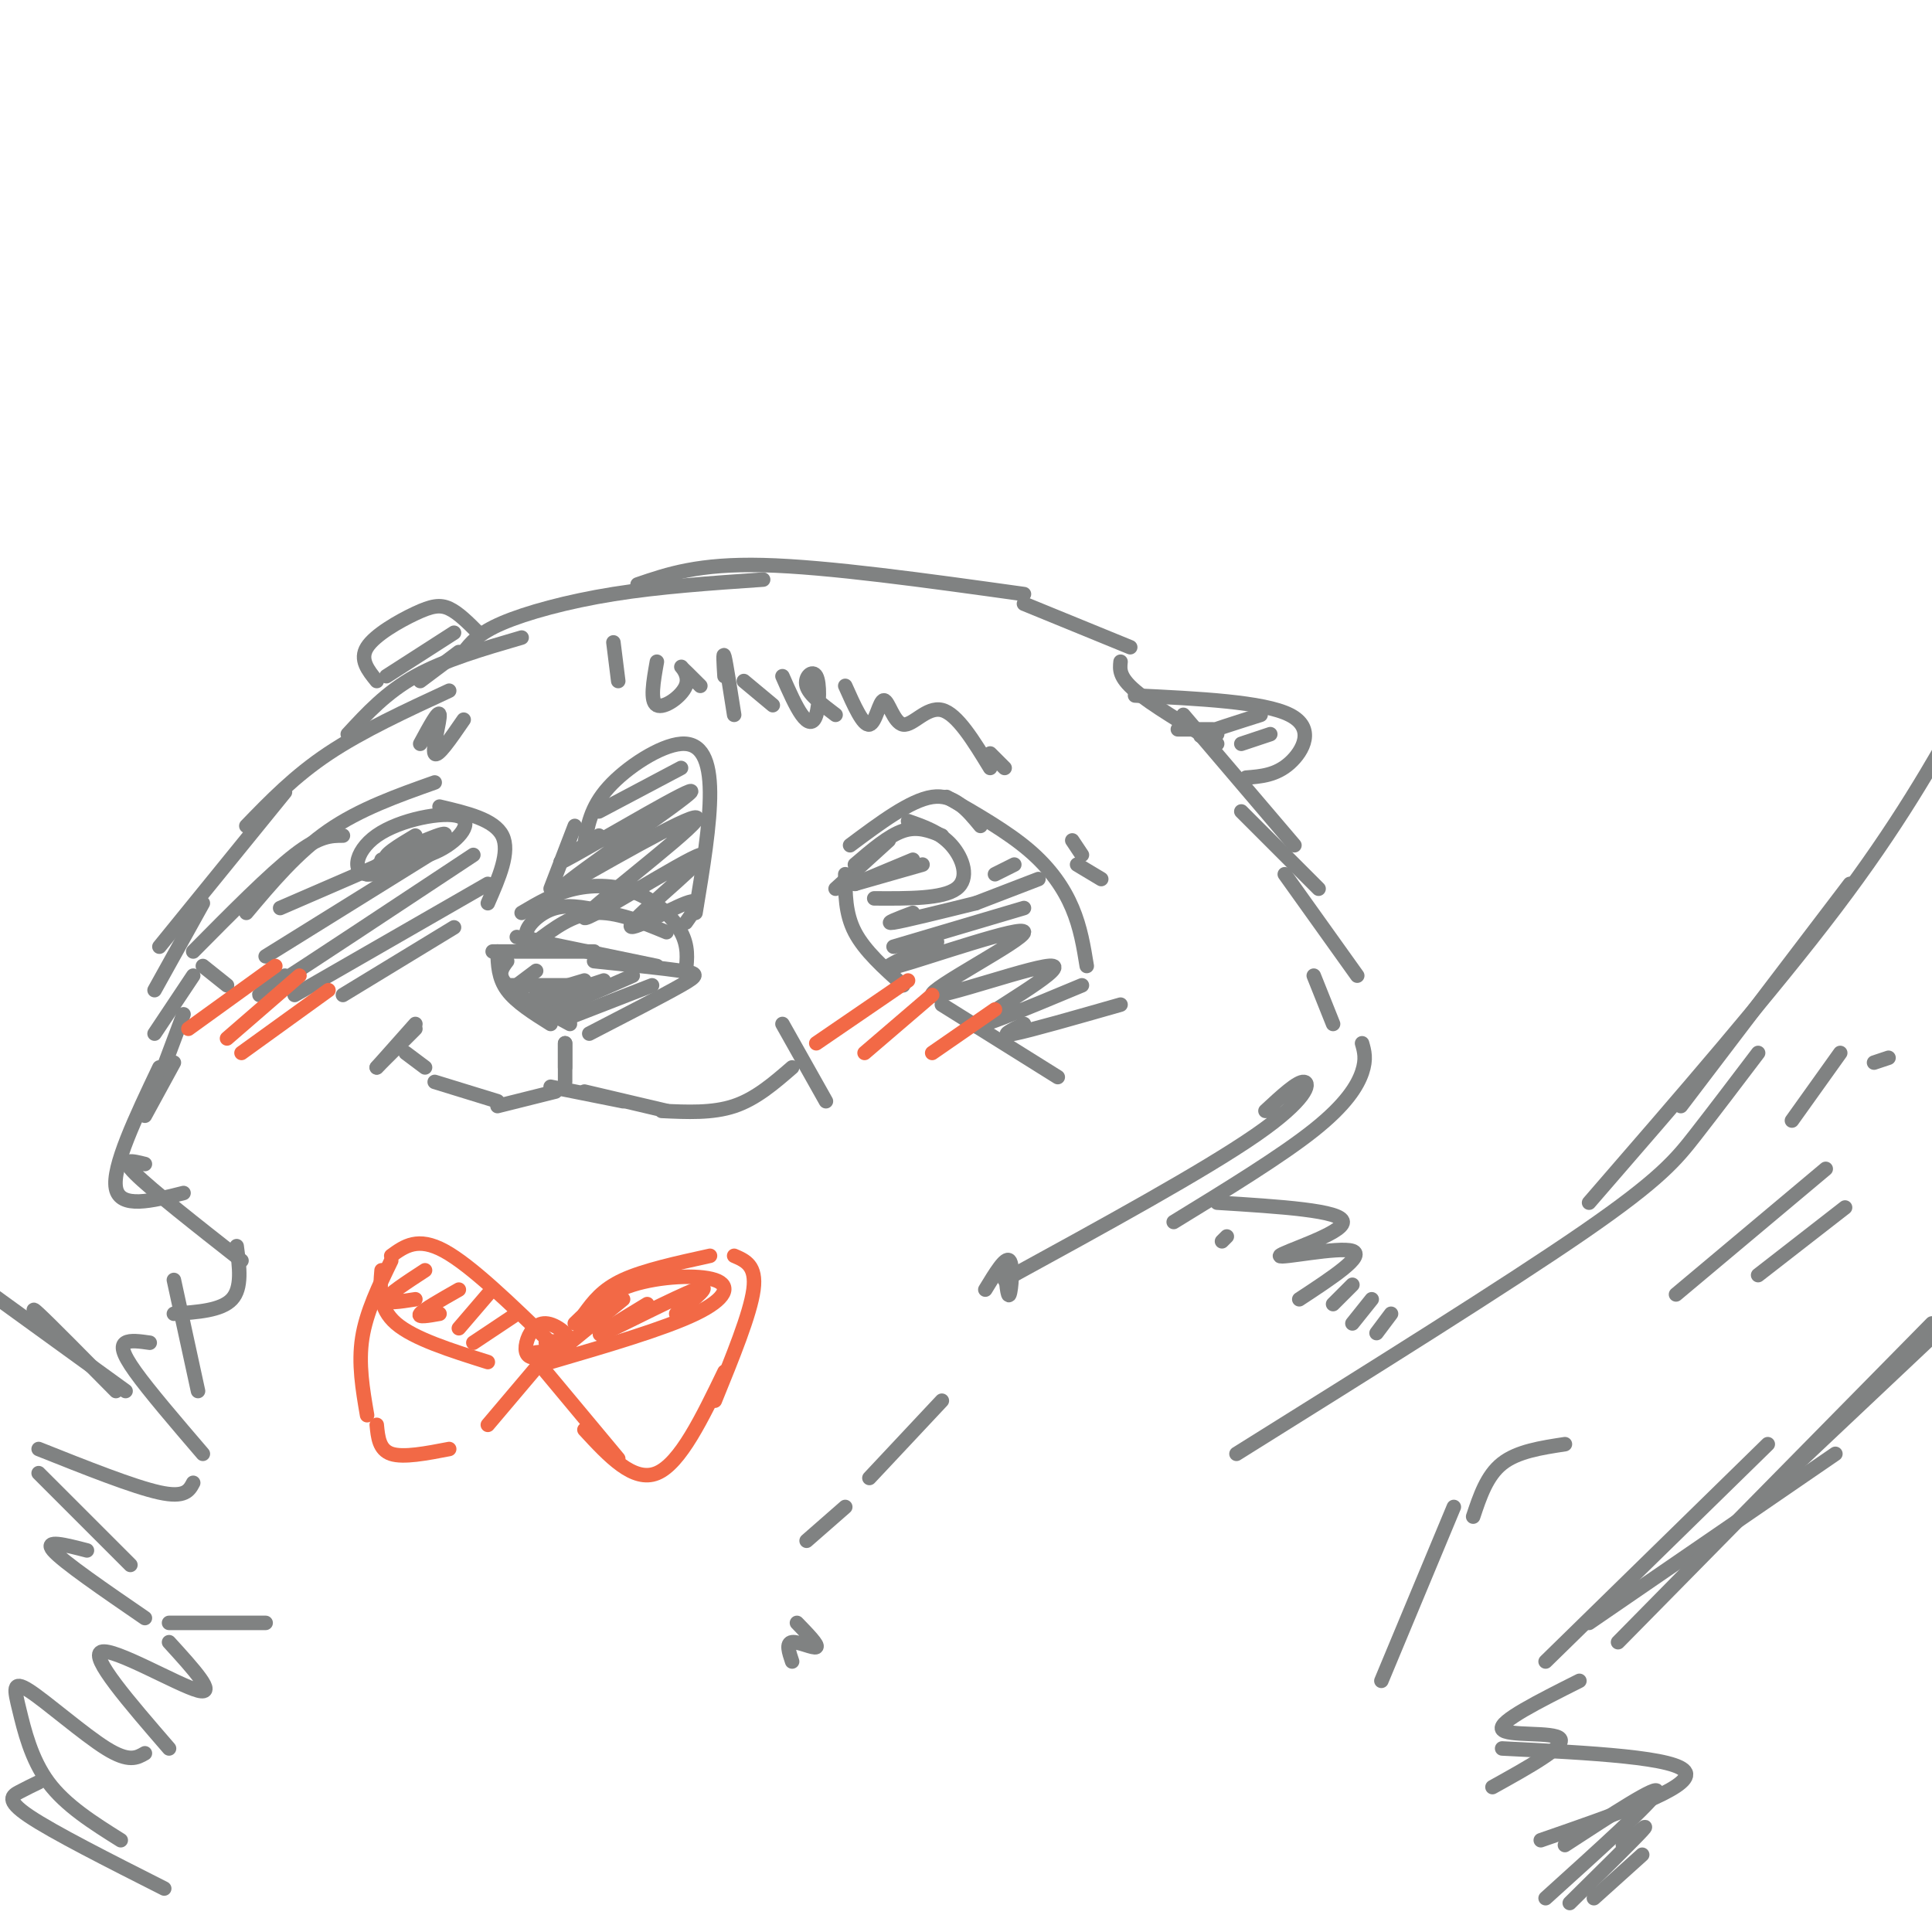 <svg viewBox='0 0 400 400' version='1.1' xmlns='http://www.w3.org/2000/svg' xmlns:xlink='http://www.w3.org/1999/xlink'><g fill='none' stroke='rgb(128,130,130)' stroke-width='3' stroke-linecap='round' stroke-linejoin='round'><path d='M103,197c0.083,2.750 0.167,5.500 2,8c1.833,2.500 5.417,4.750 9,7'/><path d='M105,199c-1.083,1.417 -2.167,2.833 0,5c2.167,2.167 7.583,5.083 13,8'/><path d='M102,197c0.000,0.000 21.000,0.000 21,0'/><path d='M123,199c7.178,0.733 14.356,1.467 18,2c3.644,0.533 3.756,0.867 0,3c-3.756,2.133 -11.378,6.067 -19,10'/><path d='M135,204c0.000,0.000 -18.000,7.000 -18,7'/><path d='M131,202c0.000,0.000 -16.000,7.000 -16,7'/><path d='M125,203c0.000,0.000 -12.000,4.000 -12,4'/><path d='M121,203c0.000,0.000 -10.000,3.000 -10,3'/><path d='M119,204c0.000,0.000 -14.000,0.000 -14,0'/><path d='M111,201c0.000,0.000 -4.000,3.000 -4,3'/><path d='M117,216c0.000,0.000 0.000,5.000 0,5'/><path d='M117,216c0.000,0.000 0.000,8.000 0,8'/><path d='M115,226c0.000,0.000 -12.000,3.000 -12,3'/><path d='M114,225c0.000,0.000 15.000,3.000 15,3'/><path d='M121,226c0.000,0.000 17.000,4.000 17,4'/><path d='M113,195c-2.111,-0.267 -4.222,-0.533 -4,-2c0.222,-1.467 2.778,-4.133 6,-5c3.222,-0.867 7.111,0.067 11,1'/><path d='M108,189c3.440,-2.036 6.881,-4.071 11,-5c4.119,-0.929 8.917,-0.750 13,1c4.083,1.750 7.452,5.071 9,8c1.548,2.929 1.274,5.464 1,8'/><path d='M107,194c0.000,0.000 29.000,6.000 29,6'/><path d='M111,195c3.750,-2.833 7.500,-5.667 12,-6c4.500,-0.333 9.750,1.833 15,4'/><path d='M114,184c0.000,0.000 5.000,-13.000 5,-13'/><path d='M121,175c0.613,-3.905 1.226,-7.810 5,-12c3.774,-4.190 10.708,-8.667 15,-9c4.292,-0.333 5.940,3.476 6,10c0.060,6.524 -1.470,15.762 -3,25'/><path d='M142,191c1.926,-2.723 3.853,-5.445 0,-4c-3.853,1.445 -13.485,7.059 -11,4c2.485,-3.059 17.089,-14.789 14,-14c-3.089,0.789 -23.870,14.097 -24,13c-0.130,-1.097 20.391,-16.599 23,-20c2.609,-3.401 -12.696,5.300 -28,14'/><path d='M116,184c3.262,-3.179 25.417,-18.125 27,-20c1.583,-1.875 -17.405,9.321 -24,13c-6.595,3.679 -0.798,-0.161 5,-4'/><path d='M141,159c0.000,0.000 -17.000,9.000 -17,9'/><path d='M184,174c0.000,0.000 -11.000,10.000 -11,10'/><path d='M177,179c3.500,-3.000 7.000,-6.000 10,-7c3.000,-1.000 5.500,0.000 8,1'/><path d='M188,170c3.311,1.156 6.622,2.311 9,5c2.378,2.689 3.822,6.911 1,9c-2.822,2.089 -9.911,2.044 -17,2'/><path d='M191,179c0.000,0.000 -14.000,4.000 -14,4'/><path d='M189,178c0.000,0.000 -12.000,5.000 -12,5'/><path d='M176,175c6.250,-4.667 12.500,-9.333 17,-10c4.500,-0.667 7.250,2.667 10,6'/><path d='M196,165c6.244,3.578 12.489,7.156 17,11c4.511,3.844 7.289,7.956 9,12c1.711,4.044 2.356,8.022 3,12'/><path d='M175,181c0.000,4.083 0.000,8.167 2,12c2.000,3.833 6.000,7.417 10,11'/><path d='M195,208c0.000,0.000 24.000,15.000 24,15'/><path d='M232,208c-9.333,2.667 -18.667,5.333 -22,6c-3.333,0.667 -0.667,-0.667 2,-2'/><path d='M224,204c-12.082,5.045 -24.164,10.090 -22,8c2.164,-2.090 18.574,-11.314 16,-12c-2.574,-0.686 -24.133,7.167 -25,6c-0.867,-1.167 18.959,-11.353 19,-13c0.041,-1.647 -19.703,5.244 -26,7c-6.297,1.756 0.851,-1.622 8,-5'/><path d='M212,188c0.000,0.000 -27.000,8.000 -27,8'/><path d='M202,187c-7.417,1.833 -14.833,3.667 -17,4c-2.167,0.333 0.917,-0.833 4,-2'/><path d='M215,182c0.000,0.000 -13.000,5.000 -13,5'/><path d='M210,179c0.000,0.000 -4.000,2.000 -4,2'/><path d='M86,173c-3.534,2.117 -7.069,4.235 -6,5c1.069,0.765 6.740,0.178 11,-2c4.260,-2.178 7.108,-5.948 4,-7c-3.108,-1.052 -12.173,0.615 -17,4c-4.827,3.385 -5.415,8.488 -1,8c4.415,-0.488 13.833,-6.568 15,-8c1.167,-1.432 -5.916,1.784 -13,5'/><path d='M90,162c-7.750,2.750 -15.500,5.500 -22,10c-6.500,4.500 -11.750,10.750 -17,17'/><path d='M71,173c-2.417,0.000 -4.833,0.000 -10,4c-5.167,4.000 -13.083,12.000 -21,20'/><path d='M42,200c0.000,0.000 5.000,4.000 5,4'/><path d='M91,167c5.667,1.333 11.333,2.667 13,6c1.667,3.333 -0.667,8.667 -3,14'/><path d='M94,192c0.000,0.000 -23.000,14.000 -23,14'/><path d='M101,183c0.000,0.000 -40.000,23.000 -40,23'/><path d='M98,177c-17.250,11.417 -34.500,22.833 -41,27c-6.500,4.167 -2.250,1.083 2,-2'/><path d='M92,175c0.000,0.000 -37.000,23.000 -37,23'/><path d='M88,175c0.000,0.000 -30.000,13.000 -30,13'/><path d='M82,176c0.000,0.000 -6.000,5.000 -6,5'/><path d='M72,152c4.000,-4.333 8.000,-8.667 14,-12c6.000,-3.333 14.000,-5.667 22,-8'/><path d='M96,135c1.511,-1.933 3.022,-3.867 8,-6c4.978,-2.133 13.422,-4.467 23,-6c9.578,-1.533 20.289,-2.267 31,-3'/><path d='M132,121c6.333,-2.167 12.667,-4.333 26,-4c13.333,0.333 33.667,3.167 54,6'/><path d='M212,125c0.000,0.000 22.000,9.000 22,9'/><path d='M232,137c-0.167,1.583 -0.333,3.167 3,6c3.333,2.833 10.167,6.917 17,11'/><path d='M245,148c0.000,0.000 23.000,27.000 23,27'/><path d='M257,168c0.000,0.000 16.000,16.000 16,16'/><path d='M266,181c0.000,0.000 15.000,21.000 15,21'/><path d='M272,202c0.000,0.000 4.000,10.000 4,10'/><path d='M93,143c-9.000,4.167 -18.000,8.333 -25,13c-7.000,4.667 -12.000,9.833 -17,15'/><path d='M59,164c0.000,0.000 -26.000,32.000 -26,32'/><path d='M42,187c0.000,0.000 -10.000,18.000 -10,18'/><path d='M40,202c0.000,0.000 -8.000,12.000 -8,12'/><path d='M38,210c0.000,0.000 -6.000,16.000 -6,16'/><path d='M36,220c0.000,0.000 -6.000,11.000 -6,11'/><path d='M33,221c-4.917,10.333 -9.833,20.667 -9,25c0.833,4.333 7.417,2.667 14,1'/><path d='M30,241c-2.667,-0.667 -5.333,-1.333 -2,2c3.333,3.333 12.667,10.667 22,18'/><path d='M282,216c0.467,1.622 0.933,3.244 0,6c-0.933,2.756 -3.267,6.644 -10,12c-6.733,5.356 -17.867,12.178 -29,19'/><path d='M262,230c3.333,-3.089 6.667,-6.178 8,-6c1.333,0.178 0.667,3.622 -10,11c-10.667,7.378 -31.333,18.689 -52,30'/><path d='M208,262c0.311,3.444 0.622,6.889 1,6c0.378,-0.889 0.822,-6.111 0,-7c-0.822,-0.889 -2.911,2.556 -5,6'/><path d='M137,230c5.250,0.250 10.500,0.500 15,-1c4.500,-1.500 8.250,-4.750 12,-8'/><path d='M162,212c0.000,0.000 9.000,16.000 9,16'/><path d='M103,228c0.000,0.000 -13.000,-4.000 -13,-4'/><path d='M88,221c0.000,0.000 -4.000,-3.000 -4,-3'/><path d='M86,212c0.000,0.000 -8.000,9.000 -8,9'/><path d='M86,213c0.000,0.000 -8.000,8.000 -8,8'/><path d='M235,144c13.311,0.644 26.622,1.289 32,4c5.378,2.711 2.822,7.489 0,10c-2.822,2.511 -5.911,2.756 -9,3'/><path d='M251,151c-3.167,0.000 -6.333,0.000 -7,0c-0.667,0.000 1.167,0.000 3,0'/><path d='M261,148c-5.250,1.667 -10.500,3.333 -12,4c-1.500,0.667 0.750,0.333 3,0'/><path d='M263,152c0.000,0.000 -6.000,2.000 -6,2'/><path d='M99,131c-2.054,-2.060 -4.107,-4.119 -6,-5c-1.893,-0.881 -3.625,-0.583 -7,1c-3.375,1.583 -8.393,4.452 -10,7c-1.607,2.548 0.196,4.774 2,7'/><path d='M94,131c0.000,0.000 -14.000,9.000 -14,9'/><path d='M95,135c0.000,0.000 -8.000,6.000 -8,6'/><path d='M253,257c0.000,0.000 1.000,-1.000 1,-1'/><path d='M252,249c12.970,0.810 25.940,1.619 26,4c0.060,2.381 -12.792,6.333 -13,7c-0.208,0.667 12.226,-1.952 15,-1c2.774,0.952 -4.113,5.476 -11,10'/><path d='M280,266c0.000,0.000 -4.000,4.000 -4,4'/><path d='M284,269c0.000,0.000 -4.000,5.000 -4,5'/><path d='M288,272c0.000,0.000 -3.000,4.000 -3,4'/><path d='M256,301c28.133,-17.578 56.267,-35.156 72,-46c15.733,-10.844 19.067,-14.956 23,-20c3.933,-5.044 8.467,-11.022 13,-17'/><path d='M329,249c19.000,-21.917 38.000,-43.833 51,-61c13.000,-17.167 20.000,-29.583 27,-42'/><path d='M348,229c0.000,0.000 35.000,-46.000 35,-46'/><path d='M49,258c0.583,4.333 1.167,8.667 -1,11c-2.167,2.333 -7.083,2.667 -12,3'/><path d='M36,265c0.000,0.000 5.000,23.000 5,23'/><path d='M31,278c-2.022,-0.289 -4.044,-0.578 -5,0c-0.956,0.578 -0.844,2.022 2,6c2.844,3.978 8.422,10.489 14,17'/><path d='M40,307c-0.833,1.583 -1.667,3.167 -7,2c-5.333,-1.167 -15.167,-5.083 -25,-9'/><path d='M8,305c0.000,0.000 19.000,19.000 19,19'/><path d='M18,321c-4.500,-1.167 -9.000,-2.333 -7,0c2.000,2.333 10.500,8.167 19,14'/><path d='M24,288c-6.833,-6.917 -13.667,-13.833 -16,-16c-2.333,-2.167 -0.167,0.417 2,3'/><path d='M26,288c0.000,0.000 -29.000,-21.000 -29,-21'/><path d='M320,344c0.000,0.000 46.000,-45.000 46,-45'/><path d='M329,336c0.000,0.000 51.000,-35.000 51,-35'/><path d='M369,306c0.000,0.000 35.000,-33.000 35,-33'/><path d='M400,274c0.000,0.000 -65.000,66.000 -65,66'/><path d='M327,348c-8.400,4.222 -16.800,8.444 -16,10c0.800,1.556 10.800,0.444 12,2c1.200,1.556 -6.400,5.778 -14,10'/><path d='M286,348c0.000,0.000 15.000,-36.000 15,-36'/><path d='M324,299c-4.917,0.750 -9.833,1.500 -13,4c-3.167,2.500 -4.583,6.750 -6,11'/><path d='M347,268c0.000,0.000 31.000,-26.000 31,-26'/><path d='M364,264c0.000,0.000 18.000,-14.000 18,-14'/><path d='M371,232c0.000,0.000 10.000,-14.000 10,-14'/><path d='M388,220c0.000,0.000 3.000,-1.000 3,-1'/><path d='M195,290c0.000,0.000 -15.000,16.000 -15,16'/><path d='M175,312c0.000,0.000 -8.000,7.000 -8,7'/><path d='M165,336c2.244,2.311 4.489,4.622 4,5c-0.489,0.378 -3.711,-1.178 -5,-1c-1.289,0.178 -0.644,2.089 0,4'/><path d='M55,336c0.000,0.000 -20.000,0.000 -20,0'/><path d='M35,340c5.067,5.556 10.133,11.111 6,10c-4.133,-1.111 -17.467,-8.889 -20,-8c-2.533,0.889 5.733,10.444 14,20'/><path d='M30,363c-1.654,0.957 -3.308,1.914 -8,-1c-4.692,-2.914 -12.423,-9.699 -16,-12c-3.577,-2.301 -3.002,-0.120 -2,4c1.002,4.120 2.429,10.177 6,15c3.571,4.823 9.285,8.411 15,12'/><path d='M8,369c-1.289,0.622 -2.578,1.244 -4,2c-1.422,0.756 -2.978,1.644 2,5c4.978,3.356 16.489,9.178 28,15'/><path d='M311,362c18.333,0.917 36.667,1.833 38,5c1.333,3.167 -14.333,8.583 -30,14'/><path d='M324,382c9.833,-6.417 19.667,-12.833 19,-11c-0.667,1.833 -11.833,11.917 -23,22'/><path d='M336,382c2.917,-2.500 5.833,-5.000 4,-3c-1.833,2.000 -8.417,8.500 -15,15'/><path d='M340,384c0.000,0.000 -10.000,9.000 -10,9'/></g>
<g fill='none' stroke='rgb(242,105,70)' stroke-width='3' stroke-linecap='round' stroke-linejoin='round'><path d='M57,200c0.000,0.000 -18.000,13.000 -18,13'/><path d='M62,202c0.000,0.000 -15.000,13.000 -15,13'/><path d='M68,205c0.000,0.000 -18.000,13.000 -18,13'/><path d='M188,203c0.000,0.000 -19.000,13.000 -19,13'/><path d='M193,206c0.000,0.000 -14.000,12.000 -14,12'/><path d='M206,209c0.000,0.000 -13.000,9.000 -13,9'/><path d='M111,280c3.402,-0.302 6.803,-0.603 7,-2c0.197,-1.397 -2.812,-3.888 -5,-4c-2.188,-0.112 -3.556,2.156 -4,4c-0.444,1.844 0.034,3.266 2,3c1.966,-0.266 5.419,-2.219 6,-3c0.581,-0.781 -1.709,-0.391 -4,0'/><path d='M114,278c-8.250,-8.000 -16.500,-16.000 -22,-19c-5.500,-3.000 -8.250,-1.000 -11,1'/><path d='M79,263c-0.333,3.917 -0.667,7.833 3,11c3.667,3.167 11.333,5.583 19,8'/><path d='M88,263c-3.833,2.500 -7.667,5.000 -8,6c-0.333,1.000 2.833,0.500 6,0'/><path d='M95,267c-3.667,2.083 -7.333,4.167 -8,5c-0.667,0.833 1.667,0.417 4,0'/><path d='M101,268c0.000,0.000 -6.000,7.000 -6,7'/><path d='M107,272c0.000,0.000 -9.000,6.000 -9,6'/><path d='M81,261c-2.583,5.333 -5.167,10.667 -6,16c-0.833,5.333 0.083,10.667 1,16'/><path d='M78,295c0.250,2.583 0.500,5.167 3,6c2.500,0.833 7.250,-0.083 12,-1'/><path d='M101,295c0.000,0.000 11.000,-13.000 11,-13'/><path d='M119,274c3.208,-3.119 6.417,-6.238 12,-8c5.583,-1.762 13.542,-2.167 17,-1c3.458,1.167 2.417,3.905 -4,7c-6.417,3.095 -18.208,6.548 -30,10'/><path d='M129,269c0.000,0.000 -11.000,9.000 -11,9'/><path d='M134,270c-6.000,3.644 -12.000,7.289 -9,6c3.000,-1.289 15.000,-7.511 19,-9c4.000,-1.489 0.000,1.756 -4,5'/><path d='M121,272c1.833,-2.500 3.667,-5.000 8,-7c4.333,-2.000 11.167,-3.500 18,-5'/><path d='M152,260c2.333,1.000 4.667,2.000 4,7c-0.667,5.000 -4.333,14.000 -8,23'/><path d='M150,284c-4.583,9.500 -9.167,19.000 -14,21c-4.833,2.000 -9.917,-3.500 -15,-9'/><path d='M113,284c0.000,0.000 15.000,18.000 15,18'/></g>
<g fill='none' stroke='rgb(128,130,130)' stroke-width='3' stroke-linecap='round' stroke-linejoin='round'><path d='M127,133c0.000,0.000 1.000,8.000 1,8'/><path d='M136,137c-0.732,4.113 -1.464,8.226 0,9c1.464,0.774 5.125,-1.792 6,-4c0.875,-2.208 -1.036,-4.060 -1,-4c0.036,0.060 2.018,2.030 4,4'/><path d='M150,140c-0.167,-2.667 -0.333,-5.333 0,-4c0.333,1.333 1.167,6.667 2,12'/><path d='M154,141c0.000,0.000 6.000,5.000 6,5'/><path d='M162,140c1.376,3.132 2.753,6.265 4,8c1.247,1.735 2.365,2.073 3,0c0.635,-2.073 0.786,-6.558 0,-8c-0.786,-1.442 -2.510,0.159 -2,2c0.510,1.841 3.255,3.920 6,6'/><path d='M175,142c1.847,4.142 3.694,8.284 5,8c1.306,-0.284 2.072,-4.994 3,-5c0.928,-0.006 2.019,4.691 4,5c1.981,0.309 4.852,-3.769 8,-3c3.148,0.769 6.574,6.384 10,12'/><path d='M205,156c0.000,0.000 3.000,3.000 3,3'/><path d='M222,174c0.000,0.000 2.000,3.000 2,3'/><path d='M223,179c0.000,0.000 5.000,3.000 5,3'/><path d='M96,149c-2.733,3.978 -5.467,7.956 -6,7c-0.533,-0.956 1.133,-6.844 1,-8c-0.133,-1.156 -2.067,2.422 -4,6'/></g>
</svg>